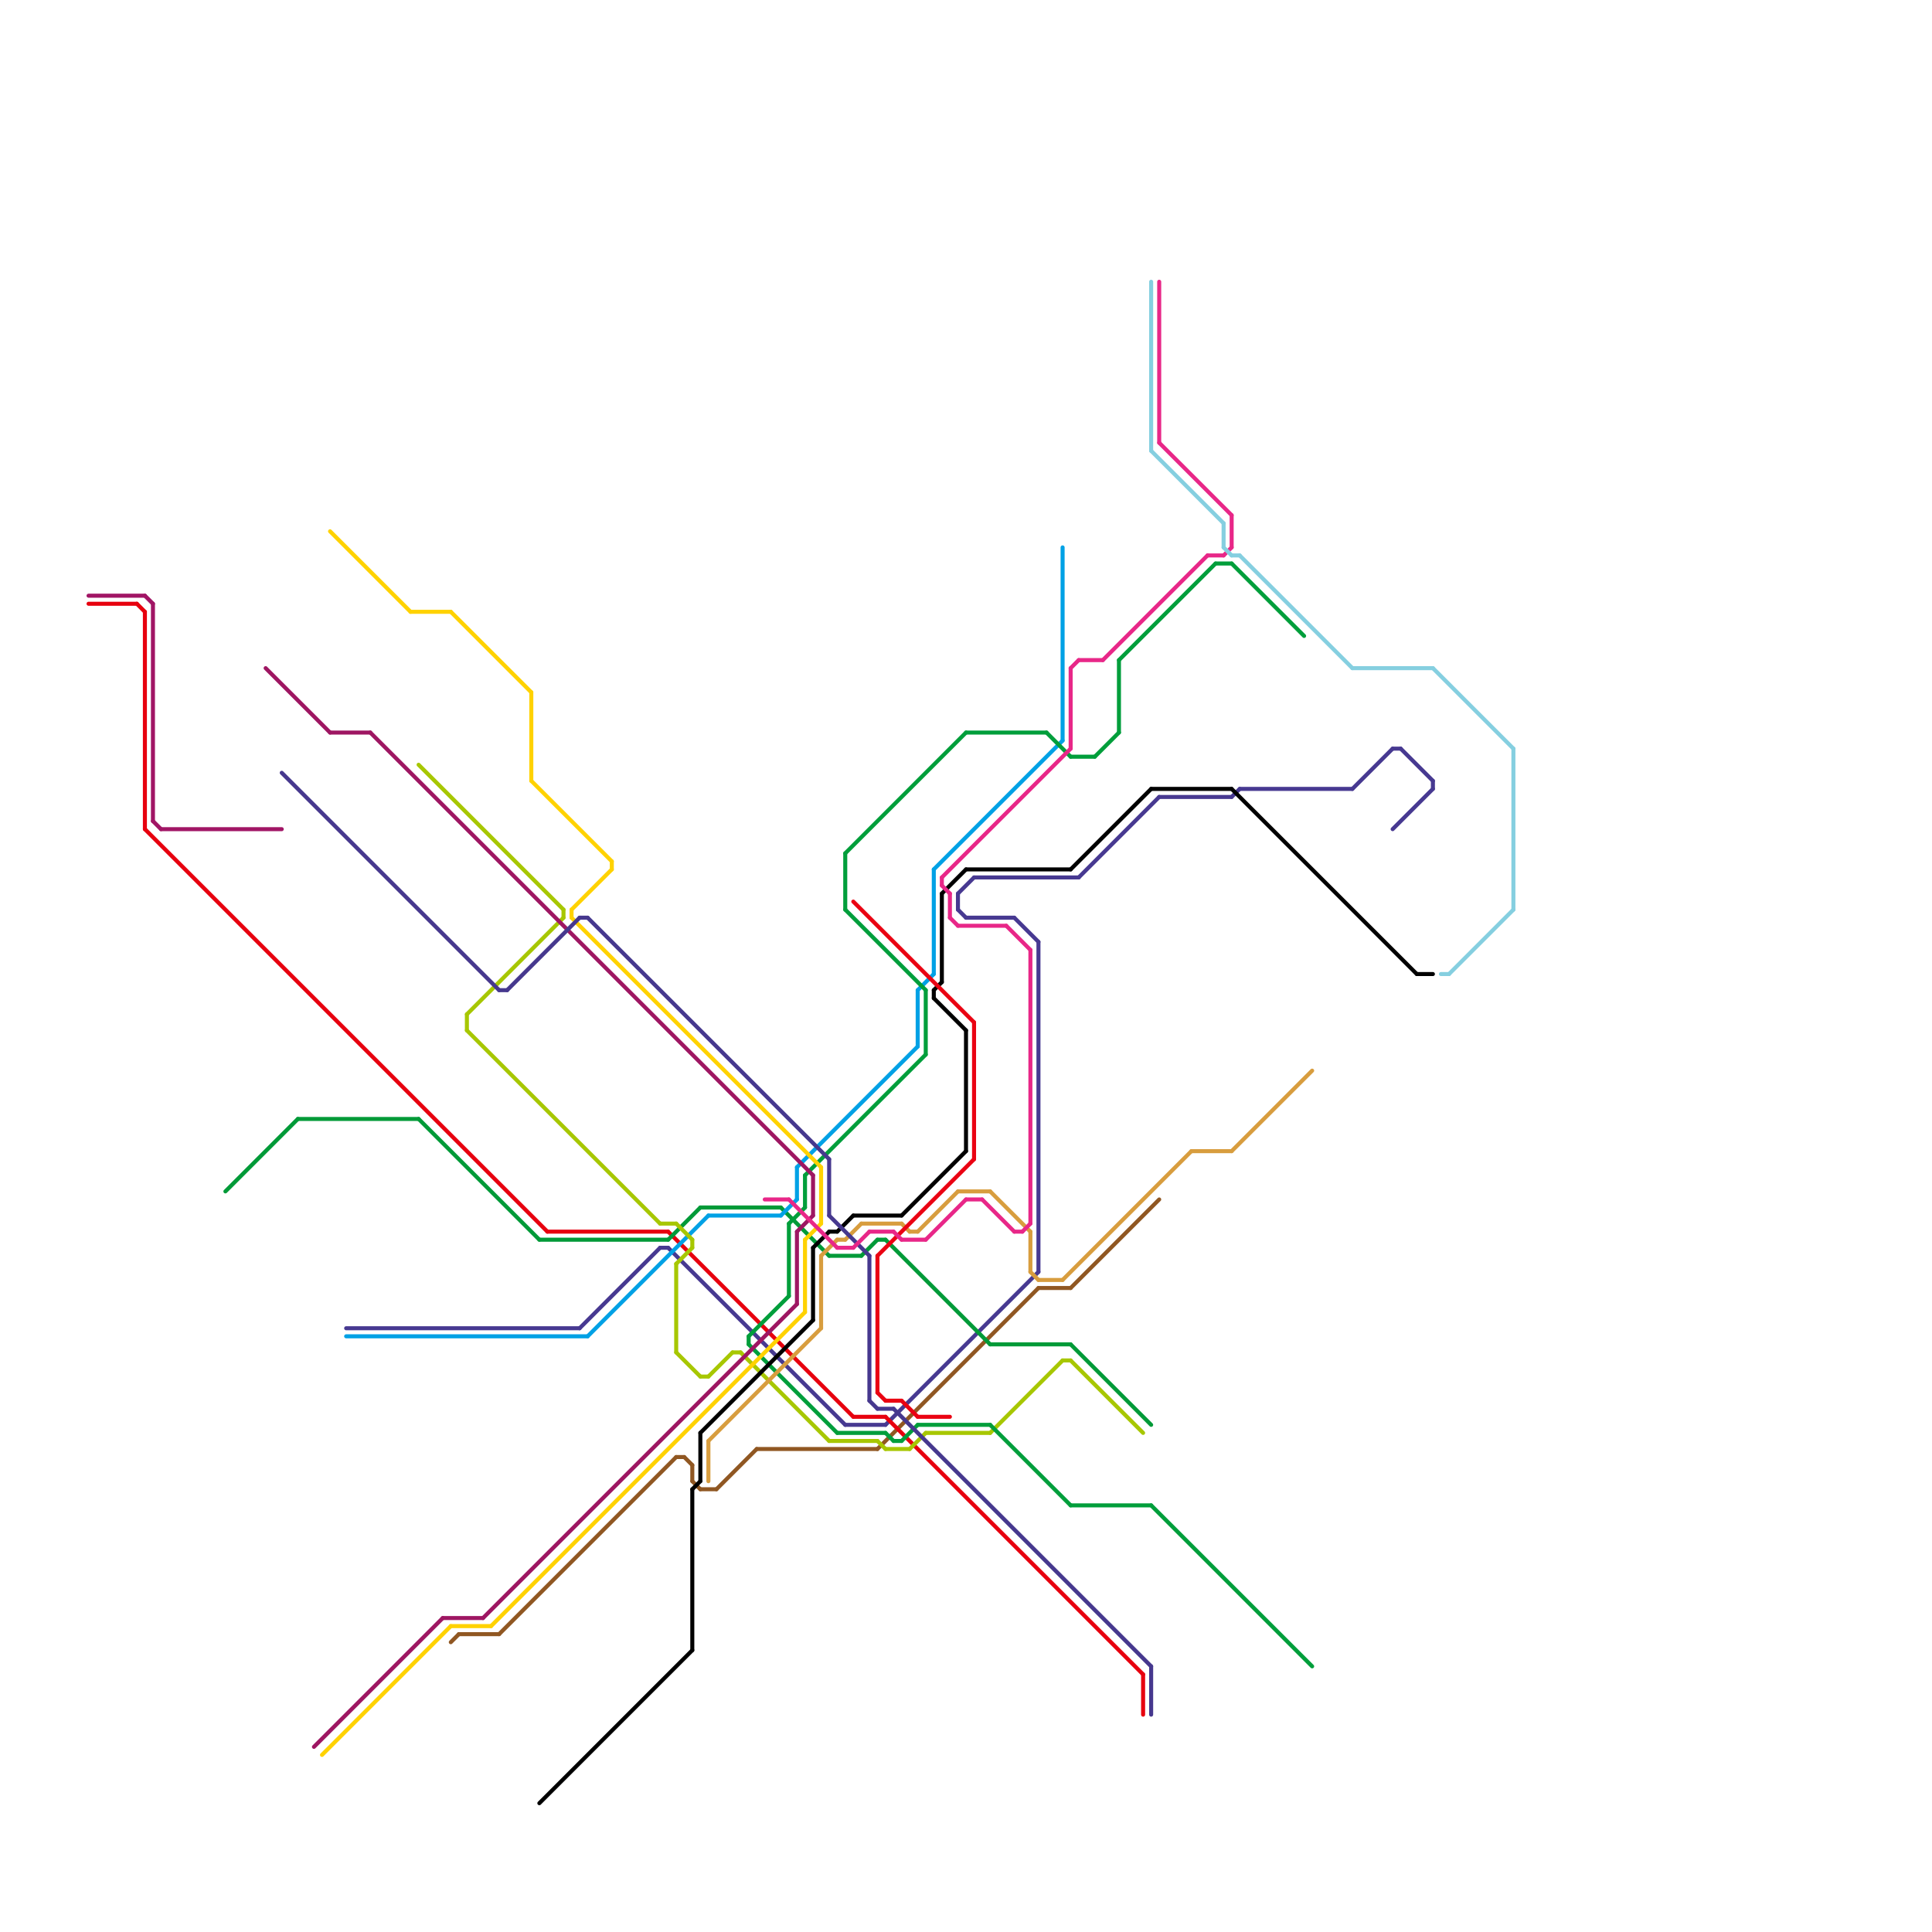 
<svg version="1.1" xmlns="http://www.w3.org/2000/svg" viewBox="0 0 240 240">
<style>line { stroke-width: 0.5; fill: none; stroke-linecap: round; stroke-linejoin: round; } .c0 { stroke: #473991 } .c1 { stroke: #905722 } .c2 { stroke: #e7000e } .c3 { stroke: #019a38 } .c4 { stroke: #a11565 } .c5 { stroke: #00a1e5 } .c6 { stroke: #a7c701 } .c7 { stroke: #009e3b } .c8 { stroke: #9e1662 } .c9 { stroke: #ffd200 } .c10 { stroke: #000000 } .c11 { stroke: #d89d3e } .c12 { stroke: #46388e } .c13 { stroke: #ea0212 } .c14 { stroke: #e82788 } .c15 { stroke: #85cfe0 } .w3 { stroke-width: .5; }</style><line class="c0 " x1="121" y1="109" x2="134" y2="109"/><line class="c0 " x1="82" y1="155" x2="83" y2="155"/><line class="c0 " x1="119" y1="111" x2="119" y2="113"/><line class="c0 " x1="178" y1="97" x2="178" y2="98"/><line class="c0 " x1="120" y1="114" x2="126" y2="114"/><line class="c0 " x1="83" y1="155" x2="105" y2="177"/><line class="c0 " x1="173" y1="93" x2="174" y2="93"/><line class="c0 " x1="173" y1="103" x2="178" y2="98"/><line class="c0 " x1="168" y1="98" x2="173" y2="93"/><line class="c0 " x1="110" y1="177" x2="129" y2="158"/><line class="c0 " x1="72" y1="165" x2="82" y2="155"/><line class="c0 " x1="144" y1="99" x2="153" y2="99"/><line class="c0 " x1="119" y1="111" x2="121" y2="109"/><line class="c0 " x1="126" y1="114" x2="129" y2="117"/><line class="c0 " x1="153" y1="99" x2="154" y2="98"/><line class="c0 " x1="134" y1="109" x2="144" y2="99"/><line class="c0 " x1="129" y1="117" x2="129" y2="158"/><line class="c0 " x1="154" y1="98" x2="168" y2="98"/><line class="c0 " x1="43" y1="165" x2="72" y2="165"/><line class="c0 " x1="119" y1="113" x2="120" y2="114"/><line class="c0 " x1="105" y1="177" x2="110" y2="177"/><line class="c0 " x1="174" y1="93" x2="178" y2="97"/><line class="c1 " x1="133" y1="160" x2="144" y2="149"/><line class="c1 " x1="57" y1="203" x2="62" y2="203"/><line class="c1 " x1="85" y1="181" x2="86" y2="182"/><line class="c1 " x1="129" y1="160" x2="133" y2="160"/><line class="c1 " x1="56" y1="204" x2="57" y2="203"/><line class="c1 " x1="62" y1="203" x2="84" y2="181"/><line class="c1 " x1="109" y1="180" x2="129" y2="160"/><line class="c1 " x1="94" y1="180" x2="109" y2="180"/><line class="c1 " x1="86" y1="182" x2="86" y2="184"/><line class="c1 " x1="84" y1="181" x2="85" y2="181"/><line class="c1 " x1="89" y1="185" x2="94" y2="180"/><line class="c1 " x1="87" y1="185" x2="89" y2="185"/><line class="c1 " x1="86" y1="184" x2="87" y2="185"/><line class="c2 " x1="68" y1="153" x2="83" y2="153"/><line class="c2 " x1="110" y1="176" x2="142" y2="208"/><line class="c2 " x1="18" y1="103" x2="68" y2="153"/><line class="c2 " x1="17" y1="75" x2="18" y2="76"/><line class="c2 " x1="106" y1="176" x2="110" y2="176"/><line class="c2 " x1="83" y1="153" x2="106" y2="176"/><line class="c2 " x1="11" y1="75" x2="17" y2="75"/><line class="c2 " x1="142" y1="208" x2="142" y2="213"/><line class="c2 " x1="18" y1="76" x2="18" y2="103"/><line class="c3 " x1="109" y1="154" x2="110" y2="154"/><line class="c3 " x1="87" y1="150" x2="97" y2="150"/><line class="c3 " x1="83" y1="154" x2="87" y2="150"/><line class="c3 " x1="52" y1="139" x2="67" y2="154"/><line class="c3 " x1="37" y1="139" x2="52" y2="139"/><line class="c3 " x1="67" y1="154" x2="83" y2="154"/><line class="c3 " x1="103" y1="156" x2="107" y2="156"/><line class="c3 " x1="28" y1="148" x2="37" y2="139"/><line class="c3 " x1="110" y1="154" x2="123" y2="167"/><line class="c3 " x1="97" y1="150" x2="103" y2="156"/><line class="c3 " x1="107" y1="156" x2="109" y2="154"/><line class="c3 " x1="133" y1="167" x2="143" y2="177"/><line class="c3 " x1="123" y1="167" x2="133" y2="167"/><line class="c4 " x1="20" y1="103" x2="35" y2="103"/><line class="c4 " x1="11" y1="74" x2="18" y2="74"/><line class="c4 " x1="19" y1="75" x2="19" y2="102"/><line class="c4 " x1="19" y1="102" x2="20" y2="103"/><line class="c4 " x1="18" y1="74" x2="19" y2="75"/><line class="c5 " x1="132" y1="68" x2="132" y2="92"/><line class="c5 " x1="97" y1="151" x2="99" y2="149"/><line class="c5 " x1="116" y1="108" x2="132" y2="92"/><line class="c5 " x1="43" y1="166" x2="73" y2="166"/><line class="c5 " x1="114" y1="123" x2="114" y2="130"/><line class="c5 " x1="73" y1="166" x2="88" y2="151"/><line class="c5 " x1="99" y1="145" x2="99" y2="149"/><line class="c5 " x1="88" y1="151" x2="97" y2="151"/><line class="c5 " x1="99" y1="145" x2="114" y2="130"/><line class="c5 " x1="116" y1="108" x2="116" y2="121"/><line class="c5 " x1="114" y1="123" x2="116" y2="121"/><line class="c6 " x1="87" y1="171" x2="88" y2="171"/><line class="c6 " x1="84" y1="157" x2="86" y2="155"/><line class="c6 " x1="132" y1="169" x2="133" y2="169"/><line class="c6 " x1="91" y1="168" x2="92" y2="168"/><line class="c6 " x1="92" y1="168" x2="103" y2="179"/><line class="c6 " x1="109" y1="179" x2="110" y2="180"/><line class="c6 " x1="58" y1="128" x2="82" y2="152"/><line class="c6 " x1="52" y1="95" x2="70" y2="113"/><line class="c6 " x1="82" y1="152" x2="84" y2="152"/><line class="c6 " x1="123" y1="178" x2="132" y2="169"/><line class="c6 " x1="58" y1="126" x2="58" y2="128"/><line class="c6 " x1="88" y1="171" x2="91" y2="168"/><line class="c6 " x1="58" y1="126" x2="70" y2="114"/><line class="c6 " x1="103" y1="179" x2="109" y2="179"/><line class="c6 " x1="70" y1="113" x2="70" y2="114"/><line class="c6 " x1="84" y1="157" x2="84" y2="168"/><line class="c6 " x1="115" y1="178" x2="123" y2="178"/><line class="c6 " x1="110" y1="180" x2="113" y2="180"/><line class="c6 " x1="113" y1="180" x2="115" y2="178"/><line class="c6 " x1="84" y1="168" x2="87" y2="171"/><line class="c6 " x1="133" y1="169" x2="142" y2="178"/><line class="c6 " x1="86" y1="154" x2="86" y2="155"/><line class="c6 " x1="84" y1="152" x2="86" y2="154"/><line class="c7 " x1="151" y1="70" x2="153" y2="70"/><line class="c7 " x1="133" y1="94" x2="136" y2="94"/><line class="c7 " x1="105" y1="113" x2="115" y2="123"/><line class="c7 " x1="93" y1="166" x2="98" y2="161"/><line class="c7 " x1="112" y1="179" x2="114" y2="177"/><line class="c7 " x1="105" y1="106" x2="120" y2="91"/><line class="c7 " x1="104" y1="178" x2="110" y2="178"/><line class="c7 " x1="98" y1="152" x2="100" y2="150"/><line class="c7 " x1="115" y1="123" x2="115" y2="131"/><line class="c7 " x1="100" y1="146" x2="115" y2="131"/><line class="c7 " x1="123" y1="177" x2="133" y2="187"/><line class="c7 " x1="153" y1="70" x2="162" y2="79"/><line class="c7 " x1="139" y1="82" x2="139" y2="91"/><line class="c7 " x1="93" y1="166" x2="93" y2="167"/><line class="c7 " x1="136" y1="94" x2="139" y2="91"/><line class="c7 " x1="114" y1="177" x2="123" y2="177"/><line class="c7 " x1="110" y1="178" x2="111" y2="179"/><line class="c7 " x1="111" y1="179" x2="112" y2="179"/><line class="c7 " x1="120" y1="91" x2="130" y2="91"/><line class="c7 " x1="130" y1="91" x2="133" y2="94"/><line class="c7 " x1="93" y1="167" x2="104" y2="178"/><line class="c7 " x1="133" y1="187" x2="143" y2="187"/><line class="c7 " x1="105" y1="106" x2="105" y2="113"/><line class="c7 " x1="98" y1="152" x2="98" y2="161"/><line class="c7 " x1="139" y1="82" x2="151" y2="70"/><line class="c7 " x1="143" y1="187" x2="163" y2="207"/><line class="c7 " x1="100" y1="146" x2="100" y2="150"/><line class="c8 " x1="60" y1="201" x2="99" y2="162"/><line class="c8 " x1="101" y1="146" x2="101" y2="151"/><line class="c8 " x1="33" y1="83" x2="41" y2="91"/><line class="c8 " x1="99" y1="153" x2="99" y2="162"/><line class="c8 " x1="46" y1="91" x2="101" y2="146"/><line class="c8 " x1="99" y1="153" x2="101" y2="151"/><line class="c8 " x1="55" y1="201" x2="60" y2="201"/><line class="c8 " x1="39" y1="217" x2="55" y2="201"/><line class="c8 " x1="41" y1="91" x2="46" y2="91"/><line class="c9 " x1="76" y1="107" x2="76" y2="108"/><line class="c9 " x1="102" y1="145" x2="102" y2="152"/><line class="c9 " x1="100" y1="154" x2="100" y2="163"/><line class="c9 " x1="61" y1="202" x2="100" y2="163"/><line class="c9 " x1="71" y1="113" x2="71" y2="114"/><line class="c9 " x1="51" y1="76" x2="56" y2="76"/><line class="c9 " x1="40" y1="218" x2="56" y2="202"/><line class="c9 " x1="56" y1="76" x2="66" y2="86"/><line class="c9 " x1="100" y1="154" x2="102" y2="152"/><line class="c9 " x1="66" y1="97" x2="76" y2="107"/><line class="c9 " x1="66" y1="86" x2="66" y2="97"/><line class="c9 " x1="71" y1="114" x2="102" y2="145"/><line class="c9 " x1="56" y1="202" x2="61" y2="202"/><line class="c9 " x1="41" y1="66" x2="51" y2="76"/><line class="c9 " x1="71" y1="113" x2="76" y2="108"/><line class="c10 " x1="106" y1="151" x2="112" y2="151"/><line class="c10 " x1="87" y1="178" x2="101" y2="164"/><line class="c10 " x1="120" y1="128" x2="120" y2="143"/><line class="c10 " x1="101" y1="155" x2="101" y2="164"/><line class="c10 " x1="116" y1="123" x2="117" y2="122"/><line class="c10 " x1="86" y1="185" x2="87" y2="184"/><line class="c10 " x1="153" y1="98" x2="176" y2="121"/><line class="c10 " x1="120" y1="108" x2="133" y2="108"/><line class="c10 " x1="104" y1="153" x2="106" y2="151"/><line class="c10 " x1="133" y1="108" x2="143" y2="98"/><line class="c10 " x1="143" y1="98" x2="153" y2="98"/><line class="c10 " x1="67" y1="224" x2="86" y2="205"/><line class="c10 " x1="117" y1="111" x2="117" y2="122"/><line class="c10 " x1="176" y1="121" x2="178" y2="121"/><line class="c10 " x1="117" y1="111" x2="120" y2="108"/><line class="c10 " x1="112" y1="151" x2="120" y2="143"/><line class="c10 " x1="103" y1="153" x2="104" y2="153"/><line class="c10 " x1="101" y1="155" x2="103" y2="153"/><line class="c10 " x1="86" y1="185" x2="86" y2="205"/><line class="c10 " x1="116" y1="124" x2="120" y2="128"/><line class="c10 " x1="87" y1="178" x2="87" y2="184"/><line class="c10 " x1="116" y1="123" x2="116" y2="124"/><line class="c11 " x1="153" y1="143" x2="163" y2="133"/><line class="c11 " x1="128" y1="158" x2="129" y2="159"/><line class="c11 " x1="88" y1="179" x2="88" y2="184"/><line class="c11 " x1="128" y1="153" x2="128" y2="158"/><line class="c11 " x1="148" y1="143" x2="153" y2="143"/><line class="c11 " x1="105" y1="154" x2="107" y2="152"/><line class="c11 " x1="104" y1="154" x2="105" y2="154"/><line class="c11 " x1="113" y1="153" x2="114" y2="153"/><line class="c11 " x1="107" y1="152" x2="112" y2="152"/><line class="c11 " x1="102" y1="156" x2="102" y2="165"/><line class="c11 " x1="88" y1="179" x2="102" y2="165"/><line class="c11 " x1="114" y1="153" x2="119" y2="148"/><line class="c11 " x1="112" y1="152" x2="113" y2="153"/><line class="c11 " x1="119" y1="148" x2="123" y2="148"/><line class="c11 " x1="132" y1="159" x2="148" y2="143"/><line class="c11 " x1="123" y1="148" x2="128" y2="153"/><line class="c11 " x1="129" y1="159" x2="132" y2="159"/><line class="c11 " x1="102" y1="156" x2="104" y2="154"/><line class="c12 " x1="108" y1="174" x2="109" y2="175"/><line class="c12 " x1="111" y1="175" x2="143" y2="207"/><line class="c12 " x1="35" y1="96" x2="62" y2="123"/><line class="c12 " x1="108" y1="156" x2="108" y2="174"/><line class="c12 " x1="143" y1="207" x2="143" y2="213"/><line class="c12 " x1="103" y1="151" x2="108" y2="156"/><line class="c12 " x1="62" y1="123" x2="63" y2="123"/><line class="c12 " x1="109" y1="175" x2="111" y2="175"/><line class="c12 " x1="103" y1="144" x2="103" y2="151"/><line class="c12 " x1="73" y1="114" x2="103" y2="144"/><line class="c12 " x1="72" y1="114" x2="73" y2="114"/><line class="c12 " x1="63" y1="123" x2="72" y2="114"/><line class="c13 " x1="110" y1="174" x2="112" y2="174"/><line class="c13 " x1="112" y1="174" x2="114" y2="176"/><line class="c13 " x1="109" y1="156" x2="109" y2="173"/><line class="c13 " x1="109" y1="156" x2="121" y2="144"/><line class="c13 " x1="114" y1="176" x2="118" y2="176"/><line class="c13 " x1="106" y1="112" x2="121" y2="127"/><line class="c13 " x1="121" y1="127" x2="121" y2="144"/><line class="c13 " x1="109" y1="173" x2="110" y2="174"/><line class="c14 " x1="106" y1="155" x2="108" y2="153"/><line class="c14 " x1="95" y1="149" x2="98" y2="149"/><line class="c14 " x1="108" y1="153" x2="111" y2="153"/><line class="c14 " x1="126" y1="153" x2="127" y2="153"/><line class="c14 " x1="111" y1="153" x2="112" y2="154"/><line class="c14 " x1="153" y1="64" x2="153" y2="68"/><line class="c14 " x1="117" y1="109" x2="133" y2="93"/><line class="c14 " x1="122" y1="149" x2="126" y2="153"/><line class="c14 " x1="104" y1="155" x2="106" y2="155"/><line class="c14 " x1="112" y1="154" x2="115" y2="154"/><line class="c14 " x1="127" y1="153" x2="128" y2="152"/><line class="c14 " x1="144" y1="35" x2="144" y2="55"/><line class="c14 " x1="134" y1="82" x2="137" y2="82"/><line class="c14 " x1="150" y1="69" x2="152" y2="69"/><line class="c14 " x1="152" y1="69" x2="153" y2="68"/><line class="c14 " x1="118" y1="111" x2="118" y2="114"/><line class="c14 " x1="128" y1="118" x2="128" y2="152"/><line class="c14 " x1="133" y1="83" x2="133" y2="93"/><line class="c14 " x1="118" y1="114" x2="119" y2="115"/><line class="c14 " x1="115" y1="154" x2="120" y2="149"/><line class="c14 " x1="119" y1="115" x2="125" y2="115"/><line class="c14 " x1="120" y1="149" x2="122" y2="149"/><line class="c14 " x1="137" y1="82" x2="150" y2="69"/><line class="c14 " x1="133" y1="83" x2="134" y2="82"/><line class="c14 " x1="117" y1="109" x2="117" y2="110"/><line class="c14 " x1="98" y1="149" x2="104" y2="155"/><line class="c14 " x1="125" y1="115" x2="128" y2="118"/><line class="c14 " x1="117" y1="110" x2="118" y2="111"/><line class="c14 " x1="144" y1="55" x2="153" y2="64"/><line class="c15 " x1="168" y1="83" x2="178" y2="83"/><line class="c15 " x1="143" y1="35" x2="143" y2="56"/><line class="c15 " x1="180" y1="121" x2="188" y2="113"/><line class="c15 " x1="152" y1="68" x2="153" y2="69"/><line class="c15 " x1="188" y1="93" x2="188" y2="113"/><line class="c15 " x1="154" y1="69" x2="168" y2="83"/><line class="c15 " x1="153" y1="69" x2="154" y2="69"/><line class="c15 " x1="179" y1="121" x2="180" y2="121"/><line class="c15 " x1="152" y1="65" x2="152" y2="68"/><line class="c15 " x1="143" y1="56" x2="152" y2="65"/><line class="c15 " x1="178" y1="83" x2="188" y2="93"/>


</svg>

